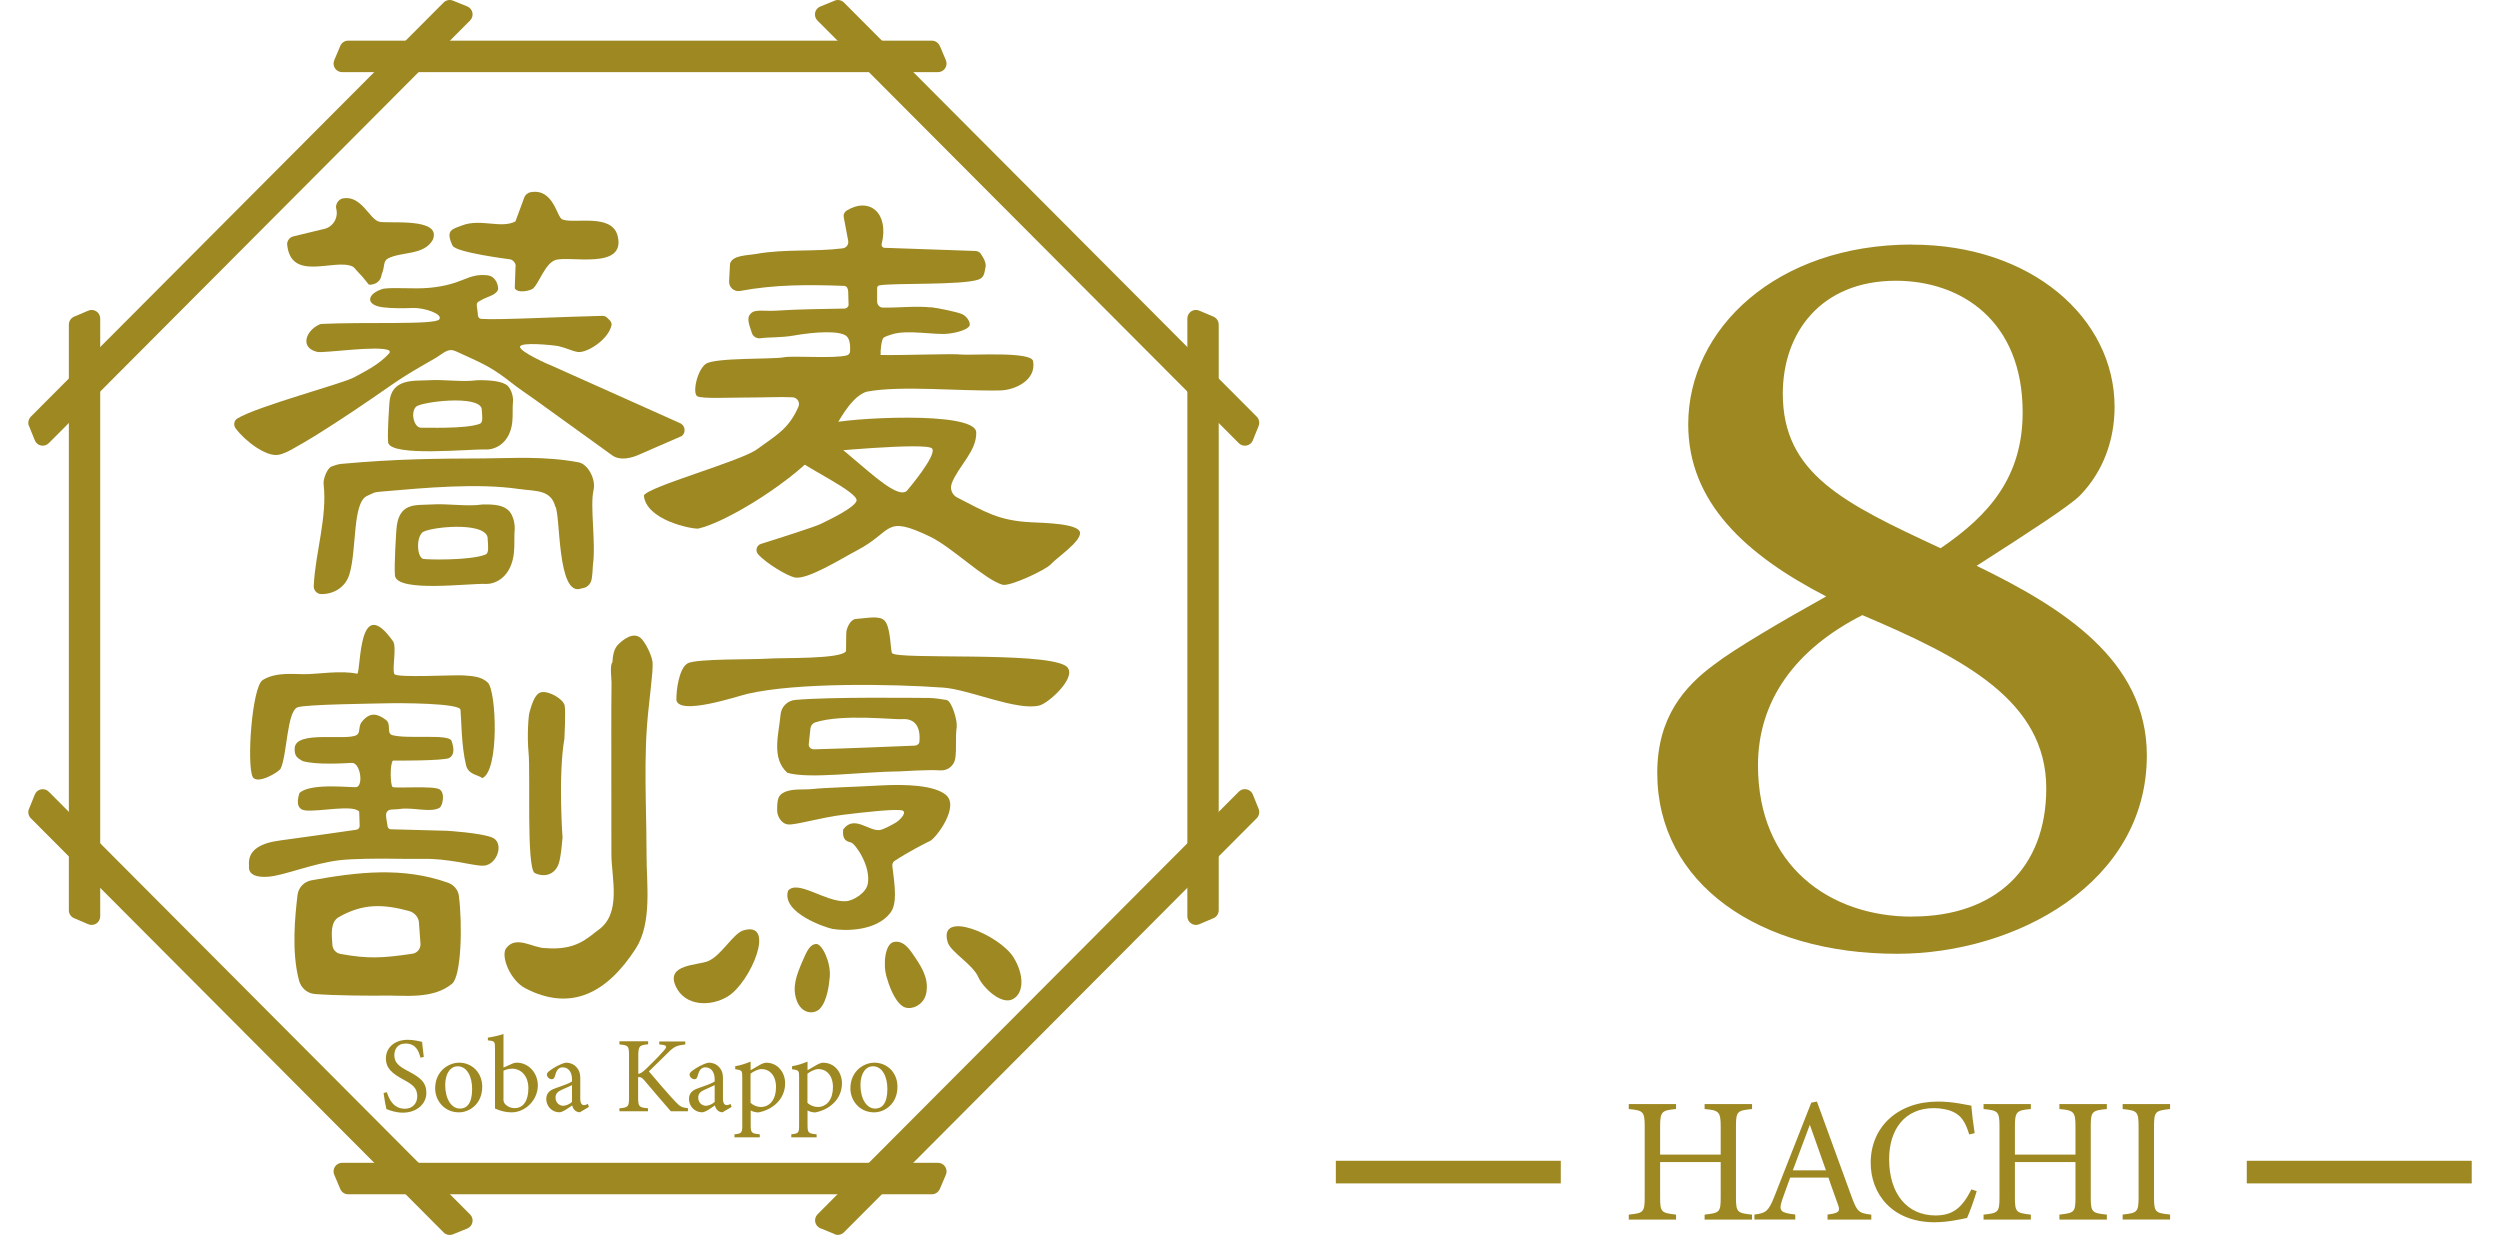<svg width="83" height="41" viewBox="0 0 83 41" fill="none" xmlns="http://www.w3.org/2000/svg">
<path d="M30.899 10.198C31.101 10.22 31.795 10.356 31.957 10.436C32.097 10.503 32.251 10.724 32.179 10.831C32.107 10.939 31.807 11.042 31.473 11.079C31.031 11.129 30.117 10.934 29.608 11.102C29.496 11.139 29.401 11.164 29.336 11.212C29.266 11.262 29.226 11.635 29.236 11.786C30.07 11.8 31.607 11.735 31.904 11.77C32.202 11.806 34.236 11.655 34.298 11.988C34.416 12.634 33.679 12.95 33.217 12.962C31.91 12.995 29.89 12.787 28.769 13.005C28.617 13.053 28.47 13.16 28.33 13.306C27.913 13.741 27.659 14.387 27.357 14.768C26.445 15.915 24.127 17.342 23.178 17.55C22.933 17.563 21.448 17.262 21.376 16.448C21.543 16.148 24.593 15.311 25.13 14.918C25.767 14.45 26.183 14.25 26.508 13.503C26.57 13.361 26.471 13.198 26.313 13.19C25.859 13.17 25.437 13.198 24.786 13.198C24.206 13.198 23.338 13.243 23.158 13.16C22.979 13.078 23.133 12.309 23.425 12.086C23.717 11.863 25.667 11.936 26.031 11.861C26.308 11.803 27.711 11.913 28.115 11.798C28.178 11.78 28.22 11.728 28.223 11.665C28.23 11.512 28.23 11.262 28.098 11.154C27.873 10.972 27.077 11.012 26.341 11.142C25.921 11.214 25.522 11.19 25.26 11.229C25.133 11.25 25.005 11.182 24.963 11.059C24.823 10.661 24.798 10.516 24.95 10.386C25.09 10.265 25.397 10.338 25.784 10.313C26.508 10.265 27.319 10.258 28.033 10.245C28.098 10.245 28.155 10.2 28.173 10.138L28.16 9.679C28.155 9.587 28.12 9.497 28.028 9.492C26.857 9.447 25.719 9.444 24.573 9.659C24.376 9.697 24.197 9.542 24.206 9.341L24.236 8.763C24.301 8.467 24.821 8.482 25.108 8.43C26.059 8.26 27.022 8.365 27.978 8.245C28.1 8.229 28.183 8.114 28.16 7.994L28.011 7.205C27.996 7.12 28.035 7.037 28.108 6.992C28.862 6.527 29.528 7.065 29.271 8.104C29.256 8.164 29.296 8.224 29.361 8.227C29.948 8.25 31.869 8.315 32.379 8.332C32.439 8.332 32.493 8.357 32.538 8.395C32.538 8.395 32.763 8.678 32.721 8.863C32.678 9.048 32.691 9.211 32.479 9.284C31.91 9.474 29.671 9.389 29.194 9.474C29.151 9.482 29.121 9.517 29.121 9.562V10.018C29.121 10.12 29.206 10.21 29.311 10.213C29.823 10.22 30.409 10.153 30.896 10.205L30.899 10.198Z" fill="#9D8822"/>
<path d="M12.69 9.063C12.772 8.856 12.717 8.663 12.887 8.578C13.341 8.347 14.07 8.482 14.365 7.969C14.702 7.188 12.82 7.446 12.57 7.356C12.253 7.243 11.998 6.499 11.407 6.582C11.259 6.602 11.155 6.737 11.155 6.885L11.17 6.96C11.232 7.268 11.027 7.563 10.718 7.611L9.747 7.846C9.627 7.871 9.54 7.977 9.532 8.099C9.642 9.391 11.12 8.56 11.711 8.851C11.744 8.866 11.826 8.958 11.846 8.988L12.038 9.194L12.23 9.431C12.253 9.467 12.333 9.459 12.443 9.419C12.553 9.379 12.635 9.279 12.66 9.164C12.67 9.121 12.68 9.078 12.69 9.056V9.063Z" fill="#9D8822"/>
<path d="M22.562 14.042L18.361 12.161C18.233 12.116 17.24 11.673 17.265 11.51C17.29 11.347 18.341 11.46 18.473 11.48C18.473 11.48 18.52 11.488 18.54 11.492C18.807 11.553 18.977 11.65 19.177 11.685C19.461 11.735 20.198 11.29 20.303 10.794C20.313 10.746 20.285 10.679 20.253 10.643L20.16 10.551C20.12 10.511 20.068 10.488 20.013 10.486C18.71 10.513 16.499 10.631 15.972 10.586C15.915 10.581 15.872 10.533 15.867 10.473C15.847 10.148 15.762 10.065 15.932 9.99C16.039 9.93 16.029 9.927 16.284 9.825C16.538 9.722 16.538 9.592 16.538 9.592C16.538 9.381 16.404 9.166 16.194 9.141C15.515 9.061 15.388 9.454 14.24 9.557C13.745 9.602 13.124 9.534 12.732 9.584C12.183 9.742 12.105 10.128 12.717 10.203C13.049 10.243 13.386 10.235 13.73 10.225C14.06 10.215 14.721 10.416 14.584 10.604C14.447 10.791 12.13 10.684 10.685 10.754C10.658 10.754 10.63 10.761 10.603 10.774C10.143 10.984 9.951 11.548 10.533 11.683C10.753 11.733 12.592 11.455 12.914 11.635C12.947 11.653 12.949 11.7 12.924 11.728C12.605 12.086 12.158 12.311 11.758 12.527C11.354 12.745 8.549 13.483 7.877 13.896C7.767 13.964 7.745 14.112 7.82 14.217C8.134 14.648 8.838 15.166 9.232 15.101C9.412 15.073 9.589 14.976 9.754 14.883C9.996 14.745 10.238 14.608 10.476 14.46C11.319 13.934 12.145 13.376 12.962 12.805C13.286 12.579 13.621 12.371 13.96 12.174C14.132 12.071 14.307 11.973 14.482 11.873C14.634 11.786 14.829 11.593 15.018 11.625C15.076 11.635 15.128 11.66 15.181 11.683C15.515 11.841 15.86 11.981 16.182 12.161C16.461 12.316 16.723 12.504 16.973 12.702C17.222 12.9 17.489 13.073 17.747 13.258C18.451 13.766 19.154 14.272 19.858 14.78C20.013 14.893 20.168 15.003 20.323 15.116C20.595 15.311 20.979 15.201 21.224 15.091C21.468 14.981 22.155 14.688 22.634 14.477C22.789 14.355 22.746 14.109 22.562 14.042Z" fill="#9D8822"/>
<path d="M31.598 16.055C31.528 16.23 31.61 16.433 31.78 16.518C32.693 16.982 33.14 17.287 34.241 17.34C34.67 17.36 35.811 17.382 35.856 17.678C35.901 17.976 35.06 18.534 34.89 18.732C34.733 18.915 33.525 19.483 33.282 19.413C32.688 19.241 31.602 18.166 30.891 17.823C29.336 17.072 29.668 17.635 28.465 18.266C27.943 18.539 26.793 19.268 26.378 19.17C26.131 19.115 25.437 18.705 25.17 18.402C25.068 18.286 25.115 18.106 25.262 18.058C25.829 17.881 27.07 17.485 27.254 17.392C27.497 17.272 28.343 16.874 28.435 16.636C28.545 16.353 26.658 15.484 26.538 15.279C26.401 15.046 26.748 14.555 26.98 14.427C27.514 14.129 29.718 16.859 30.135 16.263C30.135 16.263 31.116 15.111 30.946 14.891C30.776 14.67 27.142 15.021 27.142 15.021C27.105 14.878 27.414 14.104 27.519 14.067C28.008 13.886 32.391 13.618 32.411 14.355C32.429 14.978 31.83 15.457 31.595 16.05L31.598 16.055Z" fill="#9D8822"/>
<path d="M17.255 16.238C15.86 16.03 14.107 16.195 12.657 16.321C12.385 16.343 12.41 16.368 12.193 16.461C11.694 16.674 11.851 18.239 11.601 19.065C11.474 19.488 11.1 19.724 10.668 19.724C10.523 19.724 10.408 19.596 10.416 19.451C10.47 18.334 10.872 17.172 10.743 16.063C10.725 15.907 10.865 15.537 11.01 15.487C11.112 15.452 11.214 15.412 11.322 15.402C13.174 15.231 14.542 15.226 16.079 15.219C17.003 15.214 18.076 15.136 19.207 15.349C19.529 15.409 19.788 15.92 19.706 16.27C19.581 16.804 19.791 18.028 19.684 18.765C19.676 18.817 19.676 19.185 19.616 19.318C19.516 19.531 19.337 19.523 19.299 19.538C18.485 19.844 18.615 17.049 18.433 16.809C18.288 16.265 17.794 16.308 17.352 16.25C17.337 16.25 17.257 16.235 17.257 16.235L17.255 16.238Z" fill="#9D8822"/>
<path d="M17.09 17.535C17.065 17.791 17.09 18.081 17.063 18.346C16.978 19.155 16.456 19.398 16.127 19.386C15.553 19.363 13.234 19.674 13.114 19.125C13.077 18.785 13.159 17.605 13.159 17.605C13.216 16.661 13.803 16.781 14.305 16.749C14.874 16.711 15.495 16.826 16.017 16.749C16.424 16.739 16.726 16.774 16.903 16.967C17.025 17.099 17.093 17.35 17.088 17.535H17.09ZM16.187 17.836C16.072 17.297 14.185 17.503 14.013 17.685C13.805 17.903 13.855 18.514 14.057 18.557C14.16 18.579 15.618 18.617 16.122 18.409C16.239 18.361 16.207 18.136 16.187 17.838V17.836Z" fill="#9D8822"/>
<path d="M17.033 13.306C17.008 13.528 17.033 13.781 17.008 14.014C16.928 14.72 16.439 14.933 16.132 14.923C15.592 14.903 12.997 15.174 12.887 14.698C12.852 14.402 12.929 13.371 12.929 13.371C12.984 12.547 13.763 12.652 14.232 12.624C14.764 12.592 15.348 12.692 15.835 12.624C16.216 12.614 16.693 12.647 16.86 12.815C16.975 12.93 17.038 13.15 17.033 13.31V13.306ZM15.992 13.568C15.884 13.1 13.975 13.343 13.813 13.503C13.618 13.694 13.745 14.225 13.998 14.2C14.095 14.19 15.46 14.252 15.932 14.069C16.042 14.027 16.012 13.831 15.992 13.571V13.568Z" fill="#9D8822"/>
<path d="M18.748 23.43C18.71 23.21 18.223 22.929 17.969 22.982C17.714 23.034 17.609 23.575 17.579 23.65C17.549 23.726 17.492 24.402 17.549 25C17.614 25.684 17.474 28.784 17.749 28.982C18.081 29.142 18.411 29.037 18.543 28.691C18.635 28.451 18.675 27.745 18.678 27.815C18.68 27.885 18.523 25.764 18.738 24.524C18.738 24.524 18.785 23.65 18.748 23.43Z" fill="#9D8822"/>
<path d="M21.441 26.665C21.426 25.802 21.418 24.938 21.481 24.086C21.533 23.37 21.695 22.261 21.665 21.99C21.636 21.72 21.396 21.279 21.261 21.174C21.006 20.973 20.684 21.246 20.542 21.379C20.358 21.549 20.345 21.822 20.332 21.988C20.24 22.088 20.305 22.544 20.303 22.664C20.295 23.207 20.295 23.753 20.295 24.296C20.295 25.649 20.3 26.998 20.298 28.351C20.298 29.145 20.647 30.314 19.871 30.87C19.521 31.12 19.144 31.569 18.096 31.476C17.687 31.476 17.125 31.03 16.793 31.496C16.628 31.782 16.953 32.555 17.437 32.808C18.962 33.605 20.16 32.959 21.106 31.494C21.658 30.637 21.463 29.345 21.466 28.381C21.466 27.812 21.451 27.236 21.441 26.663V26.665Z" fill="#9D8822"/>
<path d="M14.991 24.597C15.078 24.84 15.091 25.068 14.916 25.165C14.741 25.263 13.044 25.253 13.044 25.253C12.937 25.383 12.962 26.069 13.032 26.127C13.101 26.185 14.412 26.074 14.602 26.212C14.791 26.35 14.684 26.763 14.597 26.816C14.302 26.996 13.671 26.786 13.256 26.861C13.169 26.876 12.967 26.861 12.902 26.901C12.762 26.988 12.827 27.131 12.869 27.439C12.877 27.492 12.924 27.532 12.977 27.532L14.841 27.582C14.841 27.582 15.96 27.65 16.339 27.805C16.718 27.96 16.551 28.601 16.154 28.724C16.032 28.761 15.882 28.731 15.757 28.714C15.578 28.689 15.403 28.649 15.226 28.619C14.831 28.556 14.452 28.506 14.055 28.514C13.686 28.518 13.316 28.514 12.947 28.509C12.557 28.503 11.724 28.509 11.297 28.556C10.381 28.661 9.445 29.067 8.903 29.107C8.361 29.147 8.242 28.939 8.267 28.749C8.237 28.433 8.371 28.228 8.631 28.09C8.921 27.938 9.238 27.913 9.577 27.865C9.916 27.817 11.062 27.662 11.834 27.547C11.896 27.537 11.943 27.482 11.941 27.419L11.926 26.946C11.729 26.706 10.638 26.948 10.149 26.908C9.911 26.888 9.822 26.698 9.941 26.33C10.336 25.957 11.823 26.18 11.858 26.125C12.068 26.017 11.948 25.313 11.679 25.328C11.432 25.341 10.508 25.401 10.049 25.268C9.874 25.165 9.767 25.108 9.784 24.832C9.827 24.234 11.519 24.61 11.848 24.399C11.966 24.324 11.896 24.114 12.006 23.973C12.285 23.62 12.532 23.695 12.809 23.898C13.009 24.044 12.814 24.349 13.027 24.407C13.541 24.547 14.904 24.354 14.991 24.597Z" fill="#9D8822"/>
<path d="M14.871 29.305C15.066 29.375 15.211 29.543 15.236 29.748C15.355 30.707 15.318 32.403 15.008 32.66C14.384 33.181 13.433 33.044 12.792 33.054C12.402 33.061 11.112 33.056 10.45 33.001C10.201 32.981 9.996 32.801 9.929 32.558C9.669 31.596 9.799 30.377 9.879 29.708C9.909 29.465 10.096 29.272 10.336 29.227C11.883 28.949 13.368 28.774 14.869 29.305H14.871ZM13.913 30.645C13.9 30.454 13.765 30.297 13.583 30.246C12.742 30.021 12.07 29.979 11.249 30.447C10.962 30.612 11.01 31.015 11.035 31.371C11.045 31.519 11.154 31.644 11.299 31.669C12.208 31.837 12.694 31.812 13.693 31.664C13.853 31.641 13.97 31.496 13.96 31.333L13.91 30.645H13.913Z" fill="#9D8822"/>
<path d="M13.099 22.383C13.191 22.509 15.096 22.401 15.388 22.423C15.68 22.446 15.97 22.453 16.194 22.661C16.481 22.932 16.584 25.591 16.012 25.834C15.877 25.719 15.55 25.726 15.473 25.406C15.311 24.73 15.323 23.921 15.288 23.563C15.266 23.342 13.271 23.337 12.812 23.35C12.5 23.36 10.129 23.382 9.877 23.483C9.522 23.623 9.535 25.065 9.317 25.518C9.263 25.631 8.536 26.062 8.389 25.794C8.184 25.356 8.369 22.794 8.723 22.576C9.16 22.308 9.737 22.383 10.099 22.383C10.563 22.383 11.309 22.25 11.861 22.368C11.993 22.271 11.876 19.636 13.049 21.291C13.181 21.477 13.004 22.261 13.097 22.386L13.099 22.383Z" fill="#9D8822"/>
<path d="M17.707 9.572C17.617 9.654 17.18 9.752 17.09 9.569L17.115 8.861C17.148 8.745 17.02 8.605 16.901 8.605C16.901 8.605 15.136 8.382 15.026 8.157C14.774 7.628 15.021 7.608 15.345 7.483C15.957 7.248 16.636 7.601 17.113 7.351L17.405 6.559C17.437 6.469 17.52 6.399 17.614 6.381C18.378 6.244 18.481 7.205 18.665 7.283C19.047 7.446 20.318 7.063 20.507 7.836C20.787 8.981 18.887 8.475 18.433 8.635C18.099 8.753 17.896 9.396 17.704 9.572H17.707Z" fill="#9D8822"/>
<path d="M30.881 27.918C30.699 28.005 30.152 28.283 29.701 28.581C29.643 28.619 29.616 28.689 29.626 28.756C29.715 29.455 29.79 30.001 29.561 30.304C29.099 30.915 28.068 30.915 27.639 30.84C27.444 30.805 25.936 30.314 26.163 29.573C26.478 29.19 27.414 29.956 28.076 29.921C28.343 29.906 28.755 29.638 28.809 29.35C28.924 28.759 28.395 28.008 28.253 27.97C28.11 27.933 27.956 27.892 27.993 27.539C28.358 27.041 28.837 27.605 29.206 27.557C29.331 27.542 29.626 27.379 29.76 27.299C29.83 27.256 30.112 27.006 29.98 26.918C29.848 26.831 28.64 26.971 27.988 27.051C27.262 27.139 26.416 27.394 26.169 27.372C25.921 27.349 25.804 27.071 25.802 26.921C25.797 26.52 25.846 26.415 25.996 26.325C26.263 26.167 26.685 26.227 26.955 26.197C27.422 26.147 28.315 26.13 29.191 26.079C30.067 26.029 31.003 26.067 31.398 26.385C31.875 26.771 31.076 27.825 30.881 27.918Z" fill="#9D8822"/>
<path d="M29.618 21.685C29.805 21.907 34.555 21.63 35.361 22.095C35.868 22.388 34.837 23.335 34.515 23.42C33.772 23.615 32.184 22.892 31.323 22.829C29.61 22.706 26.448 22.656 24.823 23.034C24.451 23.122 22.564 23.761 22.457 23.247C22.447 22.912 22.547 22.183 22.829 22.023C23.111 21.862 25.053 21.902 25.497 21.867C25.941 21.832 27.938 21.892 28.088 21.617L28.095 21.031C28.095 20.856 28.235 20.563 28.41 20.55C28.792 20.523 29.181 20.43 29.358 20.595C29.583 20.806 29.558 21.614 29.618 21.685Z" fill="#9D8822"/>
<path d="M31.765 24.121C31.71 24.487 31.765 24.847 31.715 25.18C31.677 25.418 31.47 25.589 31.23 25.576C30.746 25.549 30.037 25.606 29.883 25.609C28.612 25.621 26.86 25.872 26.138 25.656C25.599 25.165 25.856 24.377 25.914 23.728C25.936 23.465 26.143 23.26 26.403 23.237C27.566 23.134 30.304 23.17 30.834 23.172C31.008 23.172 31.293 23.215 31.425 23.24C31.605 23.275 31.79 23.941 31.762 24.119L31.765 24.121ZM30.377 24.752C30.452 24.75 30.517 24.7 30.524 24.627C30.576 24.056 30.309 23.846 29.948 23.876C29.693 23.898 27.968 23.693 27.067 23.983C26.98 24.011 26.917 24.089 26.907 24.179L26.852 24.7C26.837 24.805 26.925 24.88 27.029 24.877C28.185 24.847 29.176 24.802 30.377 24.755V24.752Z" fill="#9D8822"/>
<path d="M24.676 30.89C25.787 30.555 24.925 32.613 24.164 33.081C23.61 33.422 22.739 33.427 22.429 32.733C22.105 32.002 23.176 32.054 23.515 31.907C23.947 31.721 24.349 30.988 24.676 30.89Z" fill="#9D8822"/>
<path d="M31.465 31.286C31.126 30.171 33.182 31.028 33.652 31.789C33.994 32.343 34.011 32.966 33.627 33.171C33.242 33.377 32.631 32.786 32.483 32.445C32.296 32.014 31.565 31.611 31.465 31.286Z" fill="#9D8822"/>
<path d="M27.095 31.338C27.299 31.333 27.589 31.959 27.549 32.428C27.526 32.685 27.466 33.221 27.227 33.482C27.03 33.692 26.613 33.665 26.453 33.221C26.293 32.778 26.428 32.398 26.673 31.842C26.777 31.604 26.89 31.346 27.095 31.341V31.338Z" fill="#9D8822"/>
<path d="M29.663 31.278C29.396 31.338 29.304 31.987 29.436 32.438C29.508 32.685 29.673 33.199 29.963 33.404C30.197 33.572 30.692 33.399 30.759 32.933C30.826 32.468 30.619 32.122 30.27 31.624C30.12 31.411 29.933 31.216 29.666 31.276L29.663 31.278Z" fill="#9D8822"/>
<path d="M13.958 35.112C13.898 34.877 13.798 34.646 13.463 34.646C13.186 34.646 13.092 34.849 13.092 35.035C13.092 35.28 13.249 35.405 13.543 35.558C13.97 35.778 14.155 35.944 14.155 36.282C14.155 36.655 13.833 36.94 13.374 36.94C13.162 36.94 12.977 36.88 12.829 36.822C12.802 36.722 12.76 36.479 12.735 36.289L12.844 36.261C12.914 36.499 13.072 36.81 13.441 36.81C13.696 36.81 13.853 36.632 13.853 36.399C13.853 36.124 13.708 36.014 13.394 35.843C13.022 35.641 12.812 35.47 12.812 35.137C12.812 34.804 13.074 34.521 13.543 34.521C13.743 34.521 13.938 34.574 14.013 34.589C14.028 34.716 14.04 34.859 14.07 35.092L13.96 35.115L13.958 35.112Z" fill="#9D8822"/>
<path d="M15.236 35.28C15.68 35.28 16.01 35.618 16.01 36.079C16.01 36.655 15.583 36.93 15.236 36.93C14.747 36.93 14.447 36.535 14.447 36.136C14.447 35.555 14.899 35.282 15.236 35.282V35.28ZM15.193 35.4C14.976 35.4 14.781 35.61 14.781 36.024C14.781 36.477 14.981 36.805 15.271 36.805C15.49 36.805 15.675 36.645 15.675 36.156C15.675 35.741 15.505 35.4 15.193 35.4Z" fill="#9D8822"/>
<path d="M17 35.315C17.06 35.29 17.115 35.28 17.157 35.28C17.537 35.28 17.856 35.61 17.856 36.036C17.856 36.517 17.445 36.933 16.98 36.93C16.828 36.93 16.628 36.895 16.434 36.802V34.802C16.434 34.581 16.424 34.559 16.197 34.541V34.449C16.364 34.428 16.583 34.373 16.716 34.328V35.443L17.003 35.317L17 35.315ZM16.713 36.472C16.713 36.529 16.716 36.562 16.731 36.597C16.773 36.687 16.913 36.79 17.083 36.79C17.387 36.79 17.542 36.527 17.542 36.124C17.542 35.721 17.297 35.48 17.003 35.48C16.9 35.48 16.783 35.513 16.716 35.548V36.474L16.713 36.472Z" fill="#9D8822"/>
<path d="M19.25 36.928C19.197 36.928 19.117 36.9 19.082 36.86C19.035 36.812 19.015 36.765 18.997 36.7C18.855 36.795 18.68 36.928 18.57 36.928C18.318 36.928 18.136 36.717 18.136 36.489C18.136 36.314 18.231 36.201 18.428 36.134C18.645 36.059 18.91 35.966 18.99 35.903V35.833C18.99 35.58 18.863 35.435 18.678 35.435C18.596 35.435 18.546 35.475 18.511 35.518C18.471 35.568 18.446 35.645 18.416 35.748C18.398 35.806 18.366 35.831 18.314 35.831C18.246 35.831 18.156 35.761 18.156 35.673C18.156 35.623 18.204 35.58 18.273 35.53C18.376 35.455 18.583 35.325 18.785 35.28C18.892 35.28 19.002 35.312 19.082 35.375C19.207 35.483 19.265 35.603 19.265 35.788V36.477C19.265 36.64 19.324 36.69 19.389 36.69C19.432 36.69 19.479 36.672 19.517 36.65L19.552 36.75L19.25 36.928ZM18.99 36.026C18.913 36.066 18.74 36.141 18.66 36.176C18.526 36.236 18.443 36.304 18.443 36.437C18.443 36.625 18.585 36.712 18.698 36.712C18.79 36.712 18.918 36.655 18.99 36.585V36.029V36.026Z" fill="#9D8822"/>
<path d="M20.57 34.571H21.518V34.671C21.241 34.696 21.191 34.721 21.191 35.039V35.653C21.261 35.645 21.343 35.588 21.446 35.49C21.645 35.302 21.883 35.059 22.045 34.874C22.152 34.754 22.14 34.706 21.988 34.686L21.888 34.676V34.576H22.751V34.676C22.484 34.709 22.392 34.727 22.155 34.972C22.047 35.075 21.77 35.345 21.543 35.57C21.813 35.891 22.207 36.347 22.392 36.542C22.574 36.737 22.619 36.767 22.839 36.792V36.893H22.27C21.995 36.582 21.708 36.236 21.386 35.861C21.303 35.761 21.244 35.753 21.186 35.758V36.434C21.186 36.745 21.219 36.77 21.513 36.795V36.895H20.565V36.795C20.857 36.77 20.884 36.745 20.884 36.434V35.044C20.884 34.724 20.859 34.699 20.565 34.676V34.576L20.57 34.571Z" fill="#9D8822"/>
<path d="M23.987 36.928C23.935 36.928 23.855 36.9 23.82 36.86C23.772 36.812 23.752 36.765 23.735 36.7C23.593 36.795 23.418 36.928 23.308 36.928C23.056 36.928 22.874 36.717 22.874 36.489C22.874 36.314 22.969 36.201 23.166 36.134C23.383 36.059 23.648 35.966 23.727 35.903V35.833C23.727 35.58 23.6 35.435 23.415 35.435C23.333 35.435 23.283 35.475 23.248 35.518C23.208 35.568 23.183 35.645 23.153 35.748C23.136 35.806 23.103 35.831 23.051 35.831C22.984 35.831 22.894 35.761 22.894 35.673C22.894 35.623 22.941 35.58 23.011 35.53C23.113 35.455 23.321 35.325 23.523 35.28C23.63 35.28 23.74 35.312 23.82 35.375C23.945 35.483 24.002 35.603 24.002 35.788V36.477C24.002 36.64 24.062 36.69 24.127 36.69C24.169 36.69 24.217 36.672 24.254 36.65L24.289 36.75L23.987 36.928ZM23.727 36.026C23.65 36.066 23.478 36.141 23.398 36.176C23.263 36.236 23.181 36.304 23.181 36.437C23.181 36.625 23.323 36.712 23.435 36.712C23.528 36.712 23.655 36.655 23.727 36.585V36.029V36.026Z" fill="#9D8822"/>
<path d="M24.406 35.398C24.573 35.373 24.758 35.312 24.92 35.245V35.53C24.92 35.53 25.215 35.36 25.23 35.352C25.315 35.305 25.39 35.282 25.437 35.282C25.826 35.282 26.066 35.61 26.066 35.964C26.066 36.504 25.639 36.847 25.175 36.933C25.068 36.93 24.973 36.898 24.923 36.867V37.348C24.923 37.611 24.95 37.634 25.225 37.659V37.759H24.384V37.659C24.613 37.634 24.643 37.616 24.643 37.378V35.758C24.643 35.545 24.636 35.53 24.409 35.498V35.403L24.406 35.398ZM24.92 36.615C25.003 36.697 25.14 36.752 25.257 36.752C25.567 36.752 25.764 36.492 25.764 36.094C25.764 35.696 25.54 35.493 25.287 35.493C25.163 35.493 25.013 35.575 24.918 35.645V36.615H24.92Z" fill="#9D8822"/>
<path d="M26.296 35.398C26.463 35.373 26.648 35.312 26.81 35.245V35.53C26.81 35.53 27.104 35.36 27.119 35.352C27.204 35.305 27.279 35.282 27.324 35.282C27.716 35.282 27.953 35.61 27.953 35.964C27.953 36.504 27.526 36.847 27.062 36.933C26.955 36.93 26.86 36.898 26.81 36.867V37.348C26.81 37.611 26.837 37.634 27.112 37.659V37.759H26.271V37.659C26.5 37.634 26.53 37.616 26.53 37.378V35.758C26.53 35.545 26.523 35.53 26.296 35.498V35.403V35.398ZM26.81 36.615C26.892 36.697 27.03 36.752 27.147 36.752C27.456 36.752 27.654 36.492 27.654 36.094C27.654 35.696 27.429 35.493 27.177 35.493C27.052 35.493 26.902 35.575 26.807 35.645V36.615H26.81Z" fill="#9D8822"/>
<path d="M29.021 35.28C29.466 35.28 29.795 35.618 29.795 36.079C29.795 36.655 29.368 36.93 29.021 36.93C28.532 36.93 28.233 36.535 28.233 36.136C28.233 35.555 28.684 35.282 29.021 35.282V35.28ZM28.979 35.4C28.762 35.4 28.567 35.61 28.567 36.024C28.567 36.477 28.767 36.805 29.056 36.805C29.276 36.805 29.461 36.645 29.461 36.156C29.461 35.741 29.291 35.4 28.979 35.4Z" fill="#9D8822"/>
<path d="M31.201 1.526C31.156 1.421 31.053 1.35 30.938 1.35H11.559C11.444 1.35 11.342 1.418 11.297 1.526L11.097 1.999C11.017 2.187 11.155 2.395 11.359 2.395H31.141C31.345 2.395 31.483 2.187 31.403 1.999L31.203 1.526H31.201Z" fill="#9D8822"/>
<path d="M31.201 39.474C31.156 39.58 31.053 39.65 30.938 39.65H11.559C11.444 39.65 11.342 39.582 11.297 39.474L11.097 39.001C11.017 38.813 11.155 38.605 11.359 38.605H31.141C31.345 38.605 31.483 38.813 31.403 39.001L31.203 39.474H31.201Z" fill="#9D8822"/>
<path d="M2.461 10.513C2.356 10.558 2.286 10.661 2.286 10.776V30.221C2.286 30.337 2.353 30.439 2.461 30.484L2.932 30.685C3.12 30.765 3.327 30.627 3.327 30.422V10.576C3.327 10.371 3.12 10.233 2.932 10.313L2.461 10.513Z" fill="#9D8822"/>
<path d="M40.287 10.513C40.391 10.558 40.461 10.661 40.461 10.776V30.221C40.461 30.337 40.394 30.439 40.287 30.484L39.815 30.685C39.628 30.765 39.42 30.627 39.42 30.422V10.576C39.42 10.371 39.628 10.233 39.815 10.313L40.287 10.513Z" fill="#9D8822"/>
<path d="M0.961 26.856C0.918 26.961 0.943 27.084 1.023 27.166L14.729 40.917C14.809 40.997 14.931 41.022 15.039 40.979L15.513 40.787C15.703 40.709 15.75 40.464 15.608 40.321L1.62 26.285C1.475 26.14 1.23 26.19 1.155 26.38L0.963 26.856H0.961Z" fill="#9D8822"/>
<path d="M27.709 0.021C27.813 -0.022 27.936 0.003 28.018 0.083L41.724 13.834C41.804 13.914 41.829 14.037 41.786 14.144L41.594 14.62C41.517 14.81 41.272 14.858 41.13 14.715L27.14 0.682C26.995 0.537 27.045 0.291 27.234 0.216L27.709 0.023V0.021Z" fill="#9D8822"/>
<path d="M27.709 40.977C27.813 41.02 27.936 40.995 28.018 40.914L41.724 27.164C41.804 27.084 41.829 26.961 41.786 26.853L41.594 26.377C41.517 26.187 41.272 26.14 41.13 26.282L27.144 40.313C27 40.459 27.049 40.704 27.239 40.779L27.713 40.972L27.709 40.977Z" fill="#9D8822"/>
<path d="M0.96 14.144C0.918 14.039 0.943 13.916 1.023 13.834L14.729 0.083C14.809 0.003 14.931 -0.022 15.038 0.021L15.513 0.213C15.702 0.291 15.75 0.536 15.607 0.679L1.619 14.713C1.475 14.858 1.23 14.808 1.155 14.617L0.963 14.142L0.96 14.144Z" fill="#9D8822"/>
<path d="M63.48 8.122C67.441 8.122 70.204 10.561 70.204 13.508C70.204 14.6 69.832 15.654 69.049 16.456C68.677 16.819 67.439 17.62 65.624 18.785C68.47 20.167 71.275 21.915 71.275 25.08C71.275 29.337 66.902 31.666 62.983 31.666C58.403 31.666 55.021 29.337 55.021 25.661C55.021 23.806 55.929 22.786 56.918 22.058C57.577 21.549 59.187 20.603 60.63 19.801C57.949 18.419 56.049 16.671 56.049 14.087C56.049 10.921 58.977 8.119 63.475 8.119L63.48 8.122ZM63.48 30.429C66.243 30.429 67.936 28.829 67.936 26.172C67.936 23.26 65.172 21.842 61.83 20.422C59.604 21.552 58.365 23.262 58.365 25.408C58.365 28.756 60.759 30.432 63.48 30.432V30.429ZM62.943 9.321C60.467 9.321 59.189 11.032 59.189 13.07C59.189 15.727 61.211 16.709 64.428 18.201C66.038 17.109 67.152 15.835 67.152 13.689C67.152 10.631 65.09 9.321 62.943 9.321Z" fill="#9D8822"/>
<path d="M58.168 36.82C57.679 36.868 57.634 36.898 57.634 37.393V39.76C57.634 40.256 57.687 40.273 58.168 40.326V40.491H56.593V40.326C57.083 40.266 57.127 40.256 57.127 39.76V38.58H55.116V39.76C55.116 40.251 55.163 40.268 55.645 40.326V40.491H54.075V40.326C54.551 40.273 54.604 40.256 54.604 39.76V37.393C54.604 36.898 54.551 36.868 54.075 36.82V36.655H55.645V36.82C55.175 36.862 55.116 36.903 55.116 37.393V38.333H57.127V37.393C57.127 36.903 57.062 36.862 56.593 36.82V36.655H58.168V36.82Z" fill="#9D8822"/>
<path d="M60.674 40.489V40.323C61.056 40.276 61.104 40.218 61.021 39.993C60.944 39.762 60.827 39.467 60.704 39.096H59.434C59.339 39.362 59.252 39.592 59.169 39.833C59.039 40.216 59.122 40.263 59.603 40.323V40.489H58.246V40.323C58.615 40.276 58.71 40.236 58.917 39.705L60.135 36.607L60.322 36.572C60.692 37.581 61.099 38.696 61.468 39.717C61.655 40.231 61.71 40.278 62.127 40.326V40.491H60.674V40.489ZM60.085 37.346C59.898 37.854 59.698 38.39 59.521 38.856H60.622L60.088 37.346H60.085Z" fill="#9D8822"/>
<path d="M65.627 39.544C65.544 39.828 65.392 40.253 65.305 40.436C65.135 40.471 64.676 40.579 64.229 40.579C62.824 40.579 62.107 39.64 62.107 38.608C62.107 37.403 63.018 36.572 64.336 36.572C64.843 36.572 65.252 36.677 65.447 36.707C65.469 36.973 65.512 37.326 65.559 37.621L65.377 37.664C65.26 37.268 65.118 37.028 64.818 36.903C64.666 36.833 64.424 36.79 64.201 36.79C63.23 36.79 62.719 37.509 62.719 38.483C62.719 39.622 63.308 40.353 64.259 40.353C64.858 40.353 65.152 40.075 65.452 39.487L65.629 39.547L65.627 39.544Z" fill="#9D8822"/>
<path d="M69.947 36.82C69.458 36.868 69.413 36.898 69.413 37.393V39.76C69.413 40.256 69.466 40.273 69.947 40.326V40.491H68.372V40.326C68.862 40.266 68.906 40.256 68.906 39.76V38.58H66.895V39.76C66.895 40.251 66.942 40.268 67.424 40.326V40.491H65.854V40.326C66.331 40.273 66.383 40.256 66.383 39.76V37.393C66.383 36.898 66.331 36.868 65.854 36.82V36.655H67.424V36.82C66.954 36.862 66.895 36.903 66.895 37.393V38.333H68.906V37.393C68.906 36.903 68.842 36.862 68.372 36.82V36.655H69.947V36.82Z" fill="#9D8822"/>
<path d="M70.472 40.489V40.323C70.953 40.271 71.001 40.246 71.001 39.745V37.404C71.001 36.895 70.953 36.873 70.472 36.82V36.655H72.047V36.82C71.558 36.873 71.513 36.898 71.513 37.404V39.745C71.513 40.253 71.56 40.271 72.047 40.323V40.489H70.472Z" fill="#9D8822"/>
<path d="M82.061 38.538H74.593V39.289H82.061V38.538Z" fill="#9D8822"/>
<path d="M51.818 38.538H44.35V39.289H51.818V38.538Z" fill="#9D8822"/>
</svg>
